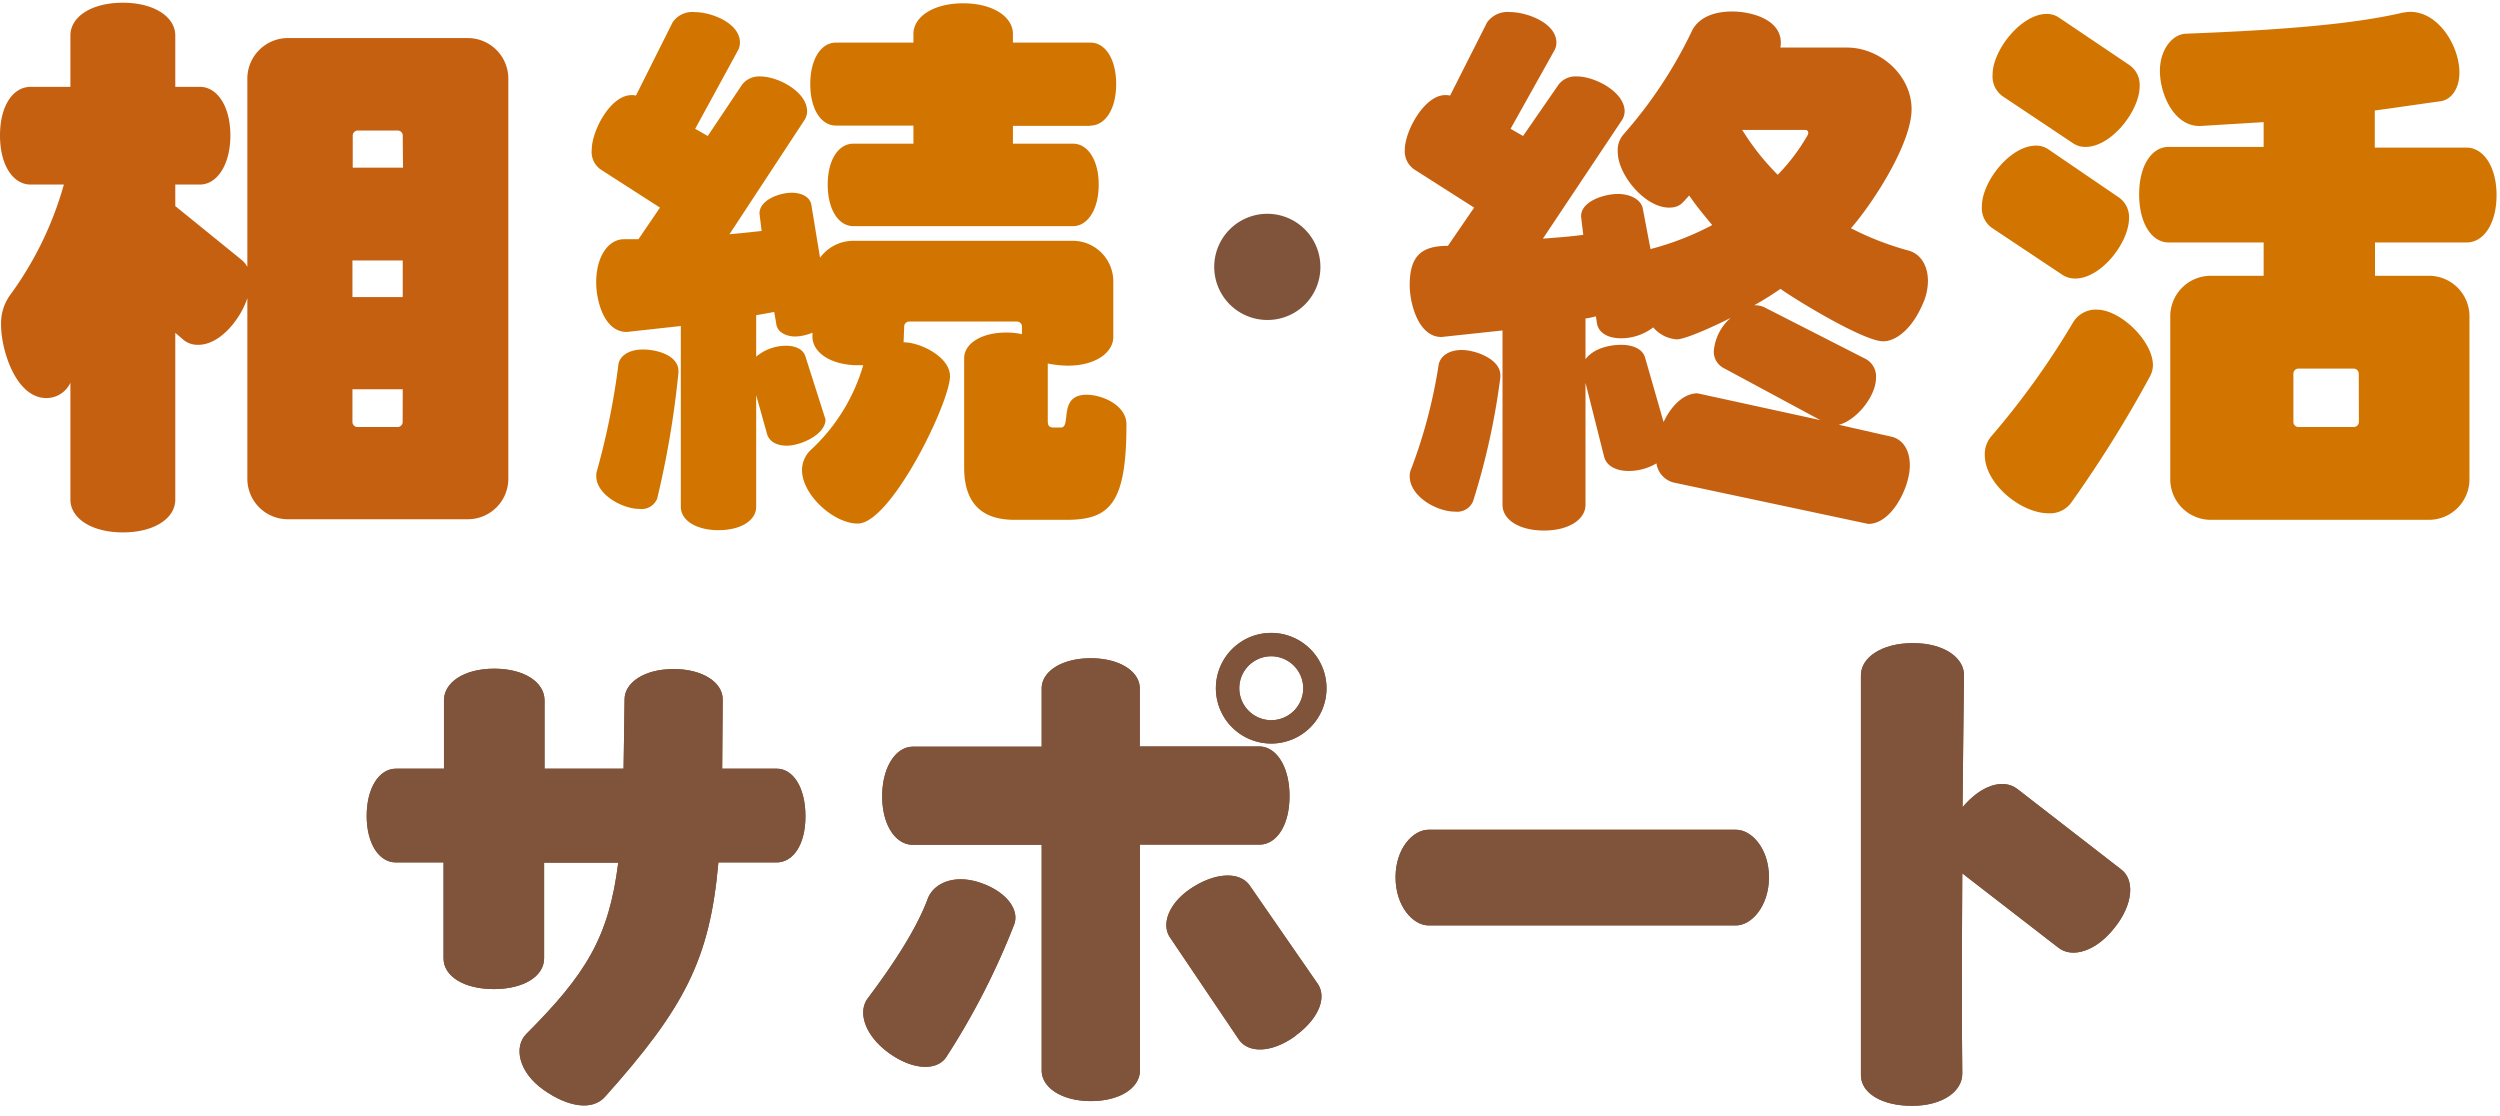 <svg xmlns="http://www.w3.org/2000/svg" viewBox="0 0 348 155.39"><defs><style>.cls-1{fill:none;}.cls-2{fill:#80543b;}.cls-3{fill:#c56011;}.cls-4{fill:#d27400;}</style></defs><g id="レイヤー_2" data-name="レイヤー 2"><g id="レイヤー_1-2" data-name="レイヤー 1"><rect class="cls-1" y="0.39" width="348" height="155"/><path class="cls-2" d="M108.1,120.05H100c-1.18,13.46-4.69,20.22-15.8,32.64-1.73,1.93-5.11,1.45-8.56-1s-4.14-5.94-2.41-7.73c8.34-8.35,11.52-13.46,12.83-23.88H75.74v13.32c0,2.49-2.83,4.28-7,4.28s-7-1.79-7-4.28V120.05H55.11c-2.35,0-4.07-2.62-4.07-6.48S52.76,107,55.11,107H61.8V97.49c0-2.48,2.76-4.41,7-4.41s7,1.93,7,4.41V107h11c.07-2.83.07-6.08.14-9.66,0-2.28,2.69-4.21,6.83-4.21s6.83,1.93,6.83,4.21c0,3.58-.07,6.76-.07,9.66h7.59c2.28,0,4,2.62,4,6.62S110.38,120.05,108.1,120.05Z"/><path class="cls-2" d="M108.1,120.05H100c-1.18,13.46-4.69,20.22-15.8,32.64-1.73,1.93-5.11,1.45-8.56-1s-4.14-5.94-2.41-7.73c8.34-8.35,11.52-13.46,12.83-23.88H75.74v13.32c0,2.49-2.83,4.28-7,4.28s-7-1.79-7-4.28V120.05H55.11c-2.35,0-4.07-2.62-4.07-6.48S52.76,107,55.11,107H61.8V97.49c0-2.48,2.76-4.41,7-4.41s7,1.93,7,4.41V107h11c.07-2.83.07-6.08.14-9.66,0-2.28,2.69-4.21,6.83-4.21s6.83,1.93,6.83,4.21c0,3.58-.07,6.76-.07,9.66h7.59c2.28,0,4,2.62,4,6.62S110.38,120.05,108.1,120.05Z"/><path class="cls-2" d="M131.7,147.17c-1.31,1.93-4.69,1.8-8-.62s-4.35-5.66-2.9-7.59c3.52-4.69,6.76-9.59,8.35-13.87.82-2.14,3.65-3.45,7.31-2.21s5.52,3.8,4.69,5.87A101.83,101.83,0,0,1,131.7,147.17Zm43.61-29.6H158.68V149c0,2.41-2.76,4.27-6.83,4.27S145,151.38,145,149v-31.4H127.08c-2.42,0-4.28-2.76-4.28-6.76s1.86-6.9,4.28-6.9H145V95.84c0-2.35,2.76-4.21,6.83-4.21s6.83,1.86,6.83,4.21v8.07h16.63c2.34,0,4.21,2.76,4.21,6.9S177.65,117.57,175.31,117.57Zm5,26.64c-3.32,2.41-6.56,2.41-7.87.48l-9.59-14.22c-1.24-1.86-.14-4.89,3.24-7s6.56-2.07,7.87-.21l9.45,13.66C184.76,138.89,183.52,141.86,180.28,144.21Zm-3.39-40.71a7.7,7.7,0,1,1,7.73-7.66A7.69,7.69,0,0,1,176.89,103.5Zm0-12.15a4.45,4.45,0,1,0,4.49,4.49A4.47,4.47,0,0,0,176.89,91.35Z"/><path class="cls-2" d="M131.7,147.17c-1.31,1.93-4.69,1.8-8-.62s-4.35-5.66-2.9-7.59c3.52-4.69,6.76-9.59,8.35-13.87.82-2.14,3.65-3.45,7.31-2.21s5.52,3.8,4.69,5.87A101.83,101.83,0,0,1,131.7,147.17Zm43.61-29.6H158.68V149c0,2.41-2.76,4.27-6.83,4.27S145,151.38,145,149v-31.4H127.08c-2.42,0-4.28-2.76-4.28-6.76s1.86-6.9,4.28-6.9H145V95.84c0-2.35,2.76-4.21,6.83-4.21s6.83,1.86,6.83,4.21v8.07h16.63c2.34,0,4.21,2.76,4.21,6.9S177.65,117.57,175.31,117.57Zm5,26.64c-3.32,2.41-6.56,2.41-7.87.48l-9.59-14.22c-1.24-1.86-.14-4.89,3.24-7s6.56-2.07,7.87-.21l9.45,13.66C184.76,138.89,183.52,141.86,180.28,144.21Zm-3.39-40.71a7.7,7.7,0,1,1,7.73-7.66A7.69,7.69,0,0,1,176.89,103.5Zm0-12.15a4.45,4.45,0,1,0,4.49,4.49A4.47,4.47,0,0,0,176.89,91.35Z"/><path class="cls-2" d="M241.65,128.82H198.86c-2.18,0-4.6-2.69-4.6-6.7s2.42-6.62,4.6-6.62h42.79c2.17,0,4.59,2.62,4.59,6.62S243.82,128.82,241.65,128.82Z"/><path class="cls-2" d="M241.65,128.82H198.86c-2.18,0-4.6-2.69-4.6-6.7s2.42-6.62,4.6-6.62h42.79c2.17,0,4.59,2.62,4.59,6.62S243.82,128.82,241.65,128.82Z"/><path class="cls-2" d="M294.33,129.16c-2.55,3.25-5.86,4.28-7.8,2.76l-13.38-10.35c-.07,11.32-.07,22.22,0,27.88,0,2.48-2.76,4.48-7,4.48s-7.11-1.79-7.11-4.27V94c0-2.48,2.9-4.48,7.25-4.48s7.17,2.07,7.1,4.55c-.07,5.11-.13,11.52-.2,18.29,2.62-3.11,5.66-4,7.59-2.56L295.23,121C297.16,122.4,297,125.85,294.33,129.16Z"/><path class="cls-2" d="M294.33,129.16c-2.55,3.25-5.86,4.28-7.8,2.76l-13.38-10.35c-.07,11.32-.07,22.22,0,27.88,0,2.48-2.76,4.48-7,4.48s-7.11-1.79-7.11-4.27V94c0-2.48,2.9-4.48,7.25-4.48s7.17,2.07,7.1,4.55c-.07,5.11-.13,11.52-.2,18.29,2.62-3.11,5.66-4,7.59-2.56L295.23,121C297.16,122.4,297,125.85,294.33,129.16Z"/><path class="cls-3" d="M65.06,72.28H40.13a5.64,5.64,0,0,1-5.7-5.7V41.5C33.52,44.31,30.71,48,27.59,48a3.07,3.07,0,0,1-2.13-.76l-1.06-.91V69.55c0,2.58-2.89,4.56-7.3,4.56s-7.3-2-7.3-4.56V53.28a3.69,3.69,0,0,1-3.34,2.13C2.2,55.41.15,48.72.15,45.23a6.71,6.71,0,0,1,1.22-4.11A47.76,47.76,0,0,0,8.89,25.69H4.26C1.82,25.69,0,23,0,18.85s1.82-6.76,4.26-6.76H9.8V4.94C9.8,2.36,12.69.38,17.1.38s7.3,2,7.3,4.56v7.15h3.42c2.43,0,4.25,2.73,4.25,6.76s-1.82,6.84-4.25,6.84H24.4v3l9.19,7.45a3.55,3.55,0,0,1,.84,1V11a5.65,5.65,0,0,1,5.7-5.7H65.06a5.65,5.65,0,0,1,5.7,5.7V66.58A5.64,5.64,0,0,1,65.06,72.28Zm-9-53.35a.71.71,0,0,0-.76-.76H49.86a.71.71,0,0,0-.76.76v4.41h7Zm0,17.33h-7v5.09h7Zm0,17.93h-7v4.49a.71.71,0,0,0,.76.76h5.47a.71.71,0,0,0,.76-.76Z"/><path class="cls-4" d="M148.43,72.36h-7.22c-3.8,0-7-1.6-7-7.3V49.86c0-2,2.35-3.57,5.85-3.57a9.84,9.84,0,0,1,2.2.23v-1a.71.71,0,0,0-.76-.76H126.62a.71.71,0,0,0-.76.76l-.08,2.13c2.36,0,6.46,2.05,6.46,4.71,0,3.65-8.21,20.52-12.84,20.52-3.35,0-7.76-4-7.76-7.45a3.88,3.88,0,0,1,1.15-2.73,25.9,25.9,0,0,0,7.37-11.86h-.69c-3.8,0-6.38-1.75-6.38-4v-.53a6.67,6.67,0,0,1-2.36.53c-1.44,0-2.51-.69-2.66-1.67l-.3-1.75c-.76.15-1.6.3-2.51.45v5.78a6.42,6.42,0,0,1,4.18-1.52c1.37,0,2.36.53,2.66,1.44l2.81,8.82c0,2.13-3.49,3.65-5.39,3.65-1.45,0-2.44-.61-2.74-1.6L105.26,55V70.54c0,1.9-2.13,3.26-5.24,3.26s-5.25-1.36-5.25-3.26V45.38l-7.52.83c-3.19,0-4.26-4.4-4.26-6.91,0-3.57,1.67-6,3.88-6h2l3-4.4-8.29-5.33a3,3,0,0,1-1.21-2.73c0-2.59,2.58-7.6,5.55-7.6a1.76,1.76,0,0,1,.6.07l5.1-10.18a3.28,3.28,0,0,1,3.11-1.44C99,1.68,103,3.2,103,5.93a2.35,2.35,0,0,1-.23,1l-6,11,1.75,1,4.78-7.15a3,3,0,0,1,2.51-1.14c2.51,0,6.54,2.13,6.54,4.87a2.31,2.31,0,0,1-.38,1.22L101.54,32.61c1.59-.15,3.11-.3,4.48-.46l-.3-2.43c0-1.9,2.81-2.89,4.48-2.89,1.52,0,2.59.69,2.74,1.68l1.21,7.37a5.73,5.73,0,0,1,4.64-2.36h30.48a5.65,5.65,0,0,1,5.7,5.7V46.9c0,2.2-2.51,4-6.31,4a15.22,15.22,0,0,1-2.81-.3v8c0,.61.15.91.83.91h1c1.52,0-.46-4.56,3.57-4.56,2.28,0,5.55,1.52,5.55,4.1v.16C156.79,70.16,154.44,72.36,148.43,72.36Zm-56.93-3A2.34,2.34,0,0,1,89,70.84c-2.36,0-6-2-6-4.56a2,2,0,0,1,.08-.68,102.42,102.42,0,0,0,3-14.83c.15-1.21,1.45-2.12,3.42-2.12s4.94.83,4.94,3v.22A129.62,129.62,0,0,1,91.5,69.32Zm60.28-51.84H141V20h8.36c2.06,0,3.58,2.28,3.58,5.7s-1.52,5.78-3.58,5.78H118.79c-2.05,0-3.57-2.28-3.57-5.78s1.52-5.7,3.57-5.7h8.36V17.48H116.36c-2.06,0-3.57-2.28-3.57-5.77s1.51-5.78,3.57-5.78h10.79V4.72c0-2.36,2.74-4.26,6.92-4.26S141,2.36,141,4.72V5.93h10.8c2.05,0,3.57,2.28,3.57,5.78S153.83,17.48,151.78,17.48Z"/><path class="cls-2" d="M176.44,44.54a7.39,7.39,0,1,1,7.36-7.36A7.35,7.35,0,0,1,176.44,44.54Z"/><path class="cls-3" d="M267.6,42.41c-1.37,3.2-3.57,5.1-5.47,5.1-2.66,0-11.94-5.63-14.29-7.3a41.93,41.93,0,0,1-3.65,2.28,3.16,3.16,0,0,1,1.44.3L259.77,50a2.76,2.76,0,0,1,1.37,2.59c0,2.58-2.74,5.93-5.17,6.54l7.37,1.67c1.52.38,2.51,1.82,2.51,4,0,3-2.51,8.13-5.78,8.13l-27.13-5.77a3.21,3.21,0,0,1-2.36-2.66,7.62,7.62,0,0,1-3.87,1.06c-1.83,0-3.12-.76-3.42-2L220.7,53.28v17c0,2-2.28,3.57-5.77,3.57s-5.78-1.52-5.78-3.57V46l-8.51.91c-3.19,0-4.41-4.64-4.41-7.22,0-4.11,1.67-5.47,5.32-5.47l3.65-5.32-8.36-5.33a3.07,3.07,0,0,1-1.29-2.73c0-2.59,2.73-7.6,5.62-7.6a2.22,2.22,0,0,1,.68.07L207,3.12a3.5,3.5,0,0,1,3.19-1.44c2.36,0,6.46,1.52,6.46,4.25a2.13,2.13,0,0,1-.23,1l-6.15,11,1.74,1,4.94-7.15a3,3,0,0,1,2.59-1.14c2.43,0,6.61,2.13,6.61,4.87a2.31,2.31,0,0,1-.38,1.22l-11,16.49c2-.15,4-.31,5.62-.53l-.3-2.51C220,28,223.36,27,225.19,27s3.27.83,3.49,2.05l1.07,5.62a39.39,39.39,0,0,0,8.59-3.34c-1.07-1.29-2.21-2.66-3.2-4.11-.91.92-1.21,1.68-2.81,1.68-3.34,0-7.14-4.56-7.14-7.76A3.32,3.32,0,0,1,226,18.7a62.2,62.2,0,0,0,9.5-14.36c.84-1.75,2.82-2.74,5.63-2.74,2.58,0,6.76,1.06,6.76,4.33a2.32,2.32,0,0,1-.07.69h9.27c4.64,0,9,3.87,9,8.58,0,4.87-5.55,13.31-8.44,16.57a40.81,40.81,0,0,0,8.06,3.12c1.59.46,2.66,2,2.66,4.26A7.84,7.84,0,0,1,267.6,42.41ZM205.05,69.78a2.41,2.41,0,0,1-2.51,1.44c-2.58,0-6.31-2.13-6.31-4.94a2.43,2.43,0,0,1,.23-1.06,71.25,71.25,0,0,0,3.8-14.45c.23-1.21,1.44-2.05,3.19-2.05,2,0,5.4,1.29,5.4,3.5v.3A98.54,98.54,0,0,1,205.05,69.78Zm34.73-18.63a2.58,2.58,0,0,1-1.22-2.28,6.9,6.9,0,0,1,2.36-4.63c-1.29.68-6.16,3-7.52,3a4.74,4.74,0,0,1-3.27-1.67,7.33,7.33,0,0,1-4.49,1.52c-1.82,0-3.11-.76-3.34-2.06l-.15-1a8.63,8.63,0,0,1-1.45.3V50c1.07-1.44,3.2-2,4.94-2s3,.61,3.35,1.75l2.58,9c1.22-2.58,3-4,4.72-4l17.1,3.73Zm11.48-33.06h-8.74a34.4,34.4,0,0,0,4.94,6.24,27,27,0,0,0,4.18-5.55.64.64,0,0,0,.07-.31C251.71,18.24,251.56,18.09,251.26,18.09Z"/><path class="cls-4" d="M288.88,38.77a3.21,3.21,0,0,1-1.83-.54l-9.8-6.53a3.37,3.37,0,0,1-1.37-3c0-3.42,3.95-8.43,7.52-8.43a3,3,0,0,1,1.75.53L295,27.52a3.34,3.34,0,0,1,1.36,2.89C296.32,33.83,292.45,38.77,288.88,38.77Zm10.41,13.6a169,169,0,0,1-11,17.63,3.64,3.64,0,0,1-3.12,1.45c-3.87,0-8.89-4.11-8.89-8.14a3.84,3.84,0,0,1,.91-2.58,111.21,111.21,0,0,0,11.4-15.88,3.68,3.68,0,0,1,3.27-1.75c3.34,0,7.83,4.41,7.83,7.75A3.45,3.45,0,0,1,299.29,52.37Zm-9-31.92a3,3,0,0,1-1.75-.53l-9.8-6.54a3.39,3.39,0,0,1-1.37-3c0-3.42,4-8.44,7.52-8.44a3,3,0,0,1,1.75.53l9.81,6.61A3.35,3.35,0,0,1,297.84,12C297.84,15.43,293.89,20.45,290.32,20.45Zm53.05,13.3H330.6v4.64h7.45a5.64,5.64,0,0,1,5.7,5.7V66.66a5.65,5.65,0,0,1-5.7,5.7H307.8a5.65,5.65,0,0,1-5.7-5.7V44.09a5.64,5.64,0,0,1,5.7-5.7h7.3V33.75H301.87c-2.35,0-4.1-2.66-4.1-6.69s1.75-6.61,4.1-6.61H315.1V17l-8.67.53c-3.72.23-5.77-4.33-5.77-7.67,0-2.89,1.67-5.09,3.64-5.17,13.91-.53,23.41-1.37,30-2.89a7.15,7.15,0,0,1,1.21-.15c3.95,0,6.84,4.79,6.84,8.44,0,2.12-1,3.72-2.58,4-3.35.45-6.31.91-9.2,1.29v5.17h12.77c2.36,0,4.18,2.66,4.18,6.61S345.73,33.75,343.37,33.75Zm-15,18.32a.72.72,0,0,0-.76-.76H320a.71.71,0,0,0-.76.76v6.61a.71.71,0,0,0,.76.76h7.6a.72.72,0,0,0,.76-.76Z"/><rect class="cls-1" width="348" height="155"/></g></g></svg>
